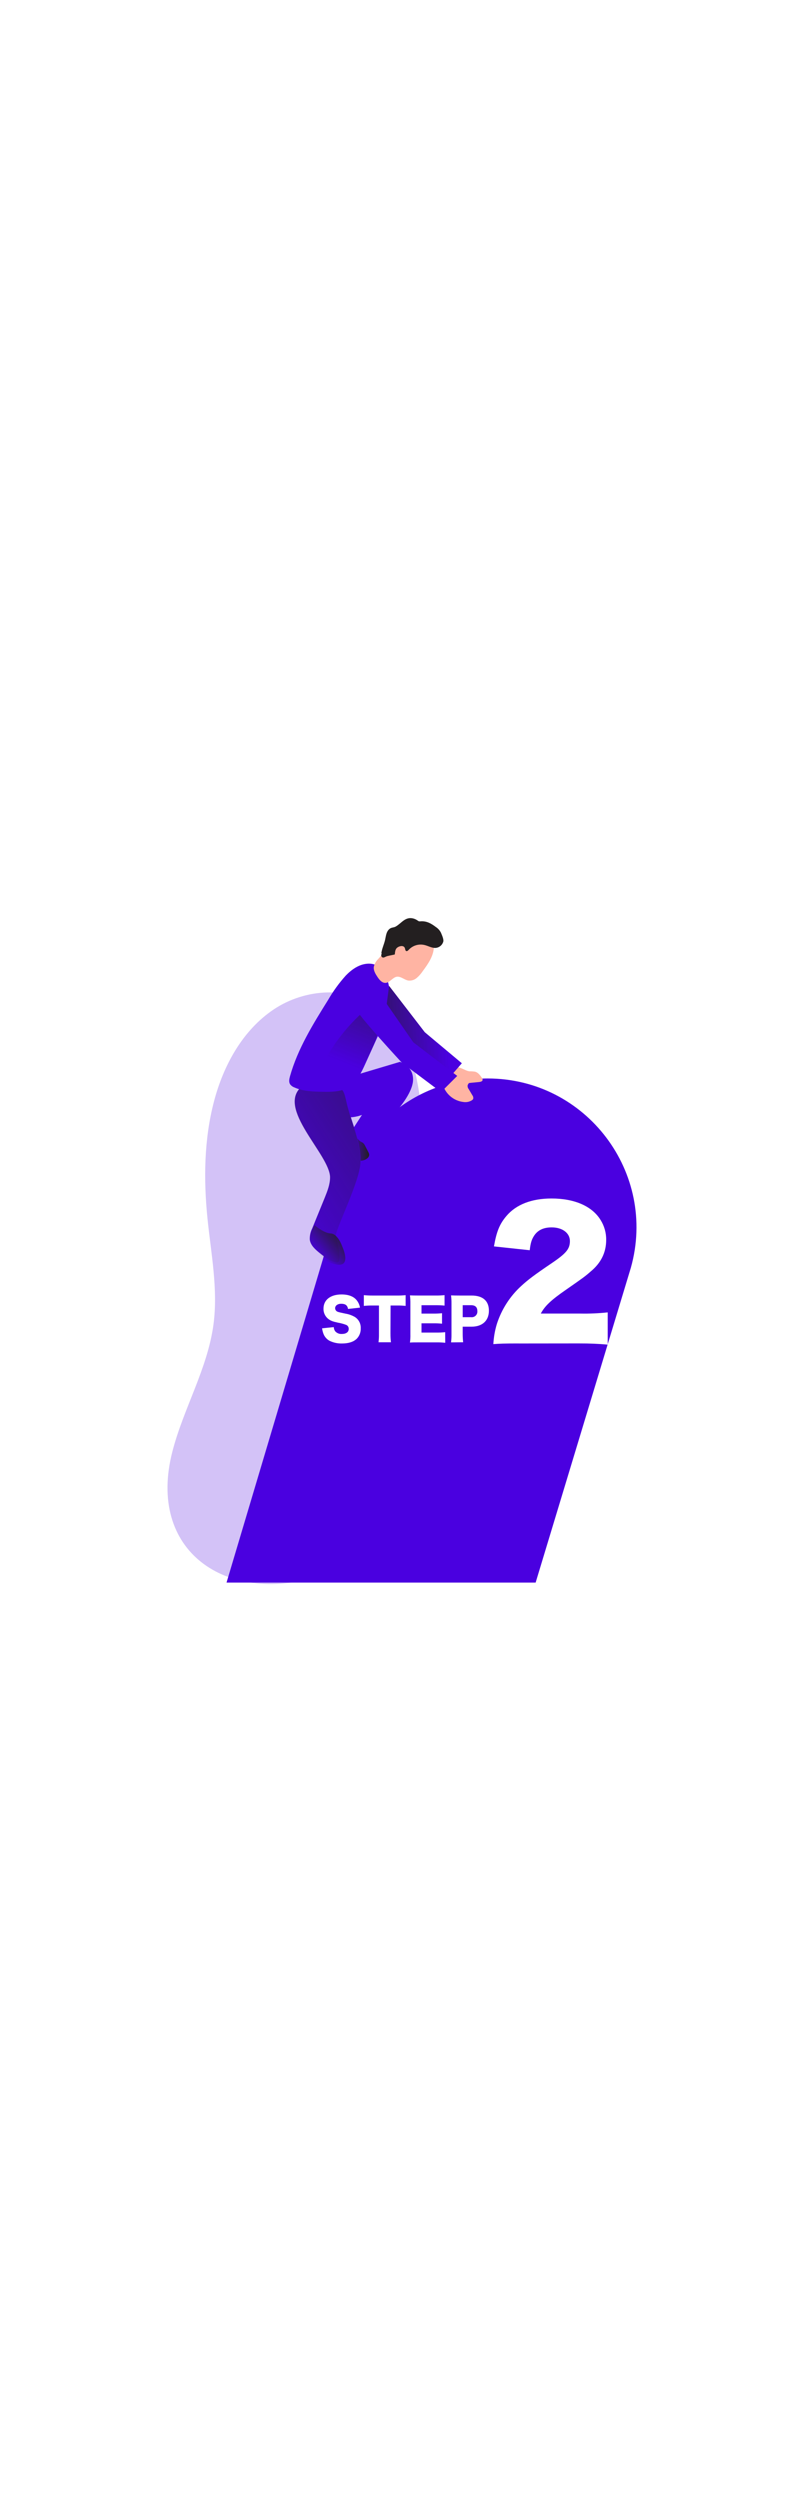<svg id="_0152_step_2" xmlns="http://www.w3.org/2000/svg" xmlns:xlink="http://www.w3.org/1999/xlink" viewBox="0 0 500 500" data-imageid="step-two-86" imageName="Step Two" class="illustrations_image" style="width: 161px;"><defs><style>.cls-1_step-two-86{fill:url(#linear-gradient);}.cls-1_step-two-86,.cls-2_step-two-86,.cls-3_step-two-86,.cls-4_step-two-86,.cls-5_step-two-86,.cls-6_step-two-86,.cls-7_step-two-86,.cls-8_step-two-86,.cls-9_step-two-86,.cls-10_step-two-86,.cls-11_step-two-86{stroke-width:0px;}.cls-2_step-two-86{fill:url(#linear-gradient-4-step-two-86);}.cls-3_step-two-86{fill:url(#linear-gradient-2-step-two-86);}.cls-4_step-two-86{fill:url(#linear-gradient-3-step-two-86);}.cls-5_step-two-86{fill:url(#linear-gradient-5-step-two-86);}.cls-6_step-two-86{fill:url(#linear-gradient-6-step-two-86);}.cls-7_step-two-86{isolation:isolate;opacity:.24;}.cls-7_step-two-86,.cls-11_step-two-86{fill:#68e1fd;}.cls-8_step-two-86{fill:#231f20;}.cls-9_step-two-86{fill:#fff;}.cls-10_step-two-86{fill:#ffb4a3;}</style><linearGradient id="linear-gradient-step-two-86" x1="800.31" y1="3177.75" x2="775.69" y2="3309.1" gradientTransform="translate(-562.72 3368.61) scale(1 -1)" gradientUnits="userSpaceOnUse"><stop offset="0" stop-color="#231f20" stop-opacity="0"/><stop offset="1" stop-color="#231f20"/></linearGradient><linearGradient id="linear-gradient-2-step-two-86" x1="778.8" y1="3181.88" x2="792.26" y2="3181.88" xlink:href="#linear-gradient-step-two-86"/><linearGradient id="linear-gradient-3-step-two-86" x1="721.41" y1="3139.72" x2="898.76" y2="3253.85" xlink:href="#linear-gradient-step-two-86"/><linearGradient id="linear-gradient-4-step-two-86" x1="776.81" y1="3234.52" x2="808.82" y2="3314.98" xlink:href="#linear-gradient-step-two-86"/><linearGradient id="linear-gradient-5-step-two-86" x1="749.15" y1="3257.13" x2="681.38" y2="3253.61" gradientTransform="translate(-471 3370.83) scale(1 -1)" xlink:href="#linear-gradient-step-two-86"/><linearGradient id="linear-gradient-6-step-two-86" x1="760.76" y1="3116.56" x2="776.97" y2="3130.31" xlink:href="#linear-gradient-step-two-86"/></defs><path id="background_step-two-86" class="cls-7_step-two-86 targetColor" d="M107.22,375.13c6.93-26.81,21.87-51.44,25.54-78.89,2.92-21.85-1.5-43.89-3.73-65.81-2.45-24.27-2.15-49.09,4.04-72.68,5.9-22.52,17.87-44.32,37.27-57.25,19.4-12.93,46.93-14.81,65.42-.59,17.98,13.87,23.32,38.37,26.07,60.91,3.04,24.22,4.34,49.17-2.18,72.71-6.11,22.16-18.85,41.71-28.44,62.57-9.59,20.86-16.11,44.81-8.93,66.61,4.31,13.13,13.39,24.77,15.21,38.41,3.1,23.46-16.95,44.87-39.55,51.75-57.5,17.47-106.72-15.9-90.72-77.74Z" style="fill: rgb(74, 0, 224);"/><g id="step_2_step-two-86"><path class="cls-11_step-two-86 targetColor" d="M333.12,456.57h-192.24l73.27-245.59c11.21-39.93,47.62-67.52,89.09-67.52h0c61.26,0,105.67,58.53,89.09,117.55l-59.22,195.56Z" style="fill: rgb(74, 0, 224);"/><path class="cls-9_step-two-86" d="M322.69,308.05c-9.53,0-11.91.11-15.88.42.22-4.23.95-8.42,2.17-12.47,2.92-9.11,8.17-17.29,15.25-23.72,4.03-3.71,8.05-6.78,18.86-14.08,9.1-6.15,11.33-8.9,11.33-13.77s-4.55-8.47-11.33-8.47c-5.09,0-8.69,1.69-11.02,5.3-1.48,2.32-2.12,4.44-2.64,8.89l-22.24-2.38c1.6-9.22,3.5-13.88,7.73-18.86,6.04-7.15,15.68-10.9,28.07-10.9,14.3,0,25.21,4.77,30.5,13.34,2.33,3.71,3.55,8.01,3.49,12.39,0,7.73-3.17,14.3-9.73,19.69-3.5,3.07-4.56,3.81-15.36,11.33-9.22,6.36-13.11,10.07-15.57,14.73h24.67c5.66.11,11.32-.14,16.94-.74v20.02c-6.14-.52-10.59-.74-18.11-.74l-37.12.04Z"/><path class="cls-9_step-two-86" d="M207.58,297.91c.03.94.34,1.85.9,2.61,1.05,1.14,2.55,1.74,4.09,1.64,2.7,0,4.3-1.19,4.3-3.15.04-1.03-.53-1.98-1.46-2.44-1.69-.65-3.43-1.13-5.21-1.43-3.22-.7-4.34-1.12-5.63-2.03-2.2-1.51-3.48-4.04-3.39-6.71,0-5.4,4.34-8.79,11.22-8.79,4.44,0,7.82,1.3,9.72,3.99.9,1.24,1.5,2.68,1.75,4.2l-7.42.81c-.42-2.28-1.67-3.22-4.33-3.22-2.14,0-3.71,1.16-3.71,2.76.02,1.02.68,1.91,1.64,2.24q.7.31,4.84,1.15c1.99.32,3.9,1,5.66,1.99,2.48,1.49,3.94,4.24,3.78,7.13.1,2.39-.78,4.72-2.45,6.44-2.02,1.97-5.1,2.97-9.19,2.97-2.71.07-5.39-.51-7.82-1.71-1.76-.99-3.11-2.58-3.78-4.48-.39-1.05-.65-2.14-.77-3.25l7.26-.72Z"/><path class="cls-9_step-two-86" d="M242.84,302.1c-.02,1.74.08,3.48.29,5.21h-7.73c.21-1.73.3-3.47.27-5.21v-17.62h-4.12c-1.76-.02-3.53.07-5.28.25v-6.69c1.73.18,3.47.26,5.21.25h15.33c1.82.03,3.64-.05,5.45-.25v6.69c-1.81-.2-3.63-.28-5.45-.25h-3.91l-.07,17.62Z"/><path class="cls-9_step-two-86" d="M276.88,307.63c-1.91-.2-3.84-.29-5.76-.25h-11.03c-2.61,0-3.64,0-5.14.12.22-1.69.32-3.4.27-5.11v-19.1c.03-1.71-.07-3.41-.27-5.11,1.43.07,2.41.1,5.14.1h11.16c1.74.03,3.48-.06,5.21-.25v6.52c-1.73-.19-3.47-.27-5.21-.25h-9.12v5.21h7.55c1.74.02,3.48-.06,5.21-.25v6.52c-1.73-.18-3.47-.27-5.21-.25h-7.55v5.76h9.02c1.9.04,3.8-.05,5.7-.25l.04,6.57Z"/><path class="cls-9_step-two-86" d="M280.51,307.38c.21-1.73.3-3.47.27-5.21v-18.87c.02-1.71-.07-3.41-.27-5.11,1.64.07,2.91.1,5.15.1h7.65c6.92,0,10.74,3.32,10.74,9.41s-3.99,9.93-10.78,9.93h-5.53v4.47c0,1.74.09,3.48.29,5.21l-7.52.07ZM292.96,291.74c1.91.24,3.66-1.12,3.9-3.04.03-.25.03-.5.01-.74,0-2.41-1.3-3.68-3.91-3.68h-5.21v7.46h5.21Z"/></g><g id="character_step-two-86"><path class="cls-11_step-two-86 targetColor" d="M213.65,143.59l35.02-10.43s8.21,2.19,8.21,10.95-10.95,20.33-10.95,20.33l-15.33,18.07-7.59,12.42-7.18-14.61,9.29-14.23s-12.03,4.93-19.7-2.74c-7.66-7.66,8.21-19.76,8.21-19.76Z" style="fill: rgb(74, 0, 224);"/><path class="cls-1_step-two-86" d="M256.9,144.12c0,8.79-10.96,20.27-10.96,20.27l-15.32,18.05-7.61,12.42-7.17-14.61,9.29-14.23s-12.04,4.93-19.71-2.74c-4.72-4.69-.52-11.08,3.42-15.28,1.22.12,2.45.17,3.68.14,1.88.15,3.76-.34,5.33-1.39.57-.49,1.07-1.05,1.49-1.67.76-1.02,1.72-2.39,2.83-4.03l26.51-7.82s8.22,2.14,8.22,10.88Z"/><path class="cls-3_step-two-86" d="M224.28,182.68c.4.23.86.39,1.3.66.65.54,1.17,1.24,1.5,2.02l1.93,3.75c.31.51.51,1.08.57,1.67,0,.72-.28,1.42-.78,1.94-1.44,1.38-3.43,2.03-5.41,1.77-1.05.02-2.07-.31-2.91-.94-.44-.42-.8-.91-1.07-1.45-.89-1.56-1.67-3.18-2.33-4.85-.94-2.33-1.9-6.4.89-7.99,2.79-1.59,4.34,2.29,6.31,3.4Z"/><path class="cls-11_step-two-86 targetColor" d="M205.28,204.85c0,4.35-1.64,8.52-3.28,12.57l-7.82,19.15c-1.1,2.16-1.62,4.57-1.51,7,.46,3.55,3.44,6.13,6.23,8.36,3.13,2.5,6.45,5.07,10.43,5.67,3.98.6,8.63-1.62,9.27-5.55.72-4.42-3.58-7.96-4.85-12.27-.95-3.26-.09-6.75.94-9.98,3.62-11.41,9.28-22.49,9.54-34.45.29-12.54-5.41-23.84-8.3-35.77-2.16-8.88-1.73-10.82-11.33-12.46-4.9-.83-12.11-2.46-16.48.95-17.19,13.37,17.13,42.53,17.17,56.79Z" style="fill: rgb(74, 0, 224);"/><path class="cls-4_step-two-86" d="M205.22,205.01c0,4.35-1.66,8.52-3.28,12.57l-7.82,19.15c-1.1,2.16-1.63,4.57-1.53,7,.47,3.53,3.45,6.13,6.24,8.36,3.13,2.49,6.52,5.07,10.43,5.67,3.91.6.83-11.73-.43-16.03-.95-3.26,15.06-34.26,15.33-46.22.29-12.54-5.41-23.84-8.32-35.77-2.15-8.88-1.72-10.82-11.31-12.46-4.9-.85-12.11-2.46-16.48.94-17.19,13.44,17.13,42.6,17.17,56.81Z"/><path class="cls-10_step-two-86" d="M288.65,144.03c.67.02,1.34.14,1.97.36.64.24,1.07.86,1.06,1.55-.08.63-.65,1.08-.85,1.68-.14.85.08,1.71.61,2.39l2.33,3.91c.49.62.68,1.42.51,2.19-.15.33-.39.61-.69.81-1.56,1.03-3.45,1.45-5.31,1.17-6.25-.69-11.43-5.16-13.03-11.24-.06-.26-.06-.53,0-.8.11-.31.31-.58.57-.77,1.76-1.68,3.98-2.8,6.39-3.19,2.2-.09,4.22,1.68,6.44,1.93Z"/><path class="cls-10_step-two-86" d="M291.85,139.01c1.2-.01,2.4.06,3.58.23,1.88.5,3.15,2.2,4.24,3.82.31.36.48.83.47,1.3-.09.89-1.2,1.19-2.09,1.3l-5.42.52c-3.09.59-6.28-.17-8.76-2.1-2.61-1.53-4.68-5.33-.96-7.16,2.74-1.37,6.23,1.77,8.94,2.07Z"/><path class="cls-11_step-two-86 targetColor" d="M228.21,72.2c-5.11.46-9.59,3.64-13.17,7.34-4.2,4.67-7.89,9.76-11.03,15.2-9.37,15-18.86,30.28-23.65,47.32-.46,1.63-.85,3.48,0,4.93.66.93,1.6,1.63,2.67,2.02,5.49,2.48,11.73,2.61,17.73,2.72,5.29.08,10.87.09,15.49-2.52,5.46-3.1,8.38-9.2,10.98-14.94l8.28-18.25c2.61-5.7,5.21-11.47,6.33-17.64,1.8-9.54-.52-27.35-13.63-26.19Z" style="fill: rgb(74, 0, 224);"/><path class="cls-2_step-two-86" d="M222.16,141.06c-1.11,1.64-2.07,3.01-2.83,4.03-.42.62-.92,1.18-1.49,1.67-1.57,1.06-3.45,1.55-5.33,1.39-1.23.02-2.45-.02-3.68-.14-3.3-.24-6.55-.9-9.68-1.96-1.39-.08-2.44-1.27-2.36-2.66.03-.51.21-.99.52-1.39,6.76-15.96,17.12-30.13,30.27-41.42.44-.42.96-.74,1.53-.94.88-.1,1.75.18,2.41.77,10.36,8.29-2.12,29.95-9.36,40.66Z"/><path class="cls-10_step-two-86" d="M269.82,61.23c.1,5.83-3.51,10.99-6.97,15.64-1.05,1.57-2.31,2.99-3.75,4.21-1.45,1.22-3.33,1.78-5.21,1.56-2.5-.44-4.64-2.74-7.16-2.36-2.52.38-4.35,3.75-7.09,3.83-2.14,0-3.71-1.93-4.9-3.71-1.19-1.79-2.61-4.05-2.26-6.32.42-1.83,1.36-3.5,2.71-4.8l13.28-15.17c1.85-2.12,3.91-4.35,6.52-5.21,2.27-.51,4.62-.51,6.88,0,2.85.44,5.84.94,8.21,2.61,2.37,1.67,3.91,4.89,2.72,7.53"/><path class="cls-8_step-two-86" d="M271.21,62.34c-2.61.3-4.93-1.3-7.43-1.82-3.49-.76-7.12.38-9.55,2.98-.43.47-1.02,1.06-1.62.81s-.59-1.16-.82-1.81c-.82-2.28-4.38-1.11-5.36.32-.65.95-.76,2.15-.87,3.3-.01.11-.02.22-.1.3-.07.07-.17.09-.26.11-1.02.21-2.03.42-3.05.63-.73.15-1.46.3-2.14.61-.67.31-1.4.78-2.1.52-.47-.17-.77-.66-.82-1.15s.12-.99.37-1.42c-.11.01-.22.02-.32.03.35-2.86,1.67-5.51,2.33-8.32.32-1.39.49-2.82.96-4.16s1.34-2.63,2.64-3.21c.96-.43,1.96-.39,2.91-.9s1.82-1.21,2.66-1.9c1.6-1.32,3.21-2.82,5.31-3.27,1.94-.42,4,.18,5.64,1.29.32.22.65.47,1.03.56.31.07.64.04.96.01,3.75-.28,6.62,1.37,9.48,3.55,1.37.88,2.47,2.12,3.19,3.57.59,1.46,1.76,3.91,1.45,5.44-.57,2.1-2.34,3.65-4.5,3.94Z"/><polygon class="cls-11_step-two-86 targetColor" points="241.98 85.97 264.15 114.72 287.21 134.01 279.2 143.25 250.74 120.72 237.6 100.21 241.98 85.97" style="fill: rgb(74, 0, 224);"/><polygon class="cls-5_step-two-86" points="241.98 85.97 264.15 114.72 287.61 135.44 279.2 143.25 250.74 120.72 239.79 102.61 241.98 85.97"/><path class="cls-11_step-two-86 targetColor" d="M232.4,85.43l24.65,35.59,27.29,20.86-10.06,10.05-24.35-18.25s-27.92-30.11-28.47-33.4-.56-14.85,10.94-14.85Z" style="fill: rgb(74, 0, 224);"/><path class="cls-6_step-two-86" d="M195.65,234.6s5.54,4.93,10.06,5.14,7.18,8.2,7.18,8.2c0,0,5.94,12.74-3.49,11.09-9.44-1.64-16.68-11.11-16.76-15.3s3.01-9.12,3.01-9.12Z"/></g></svg>